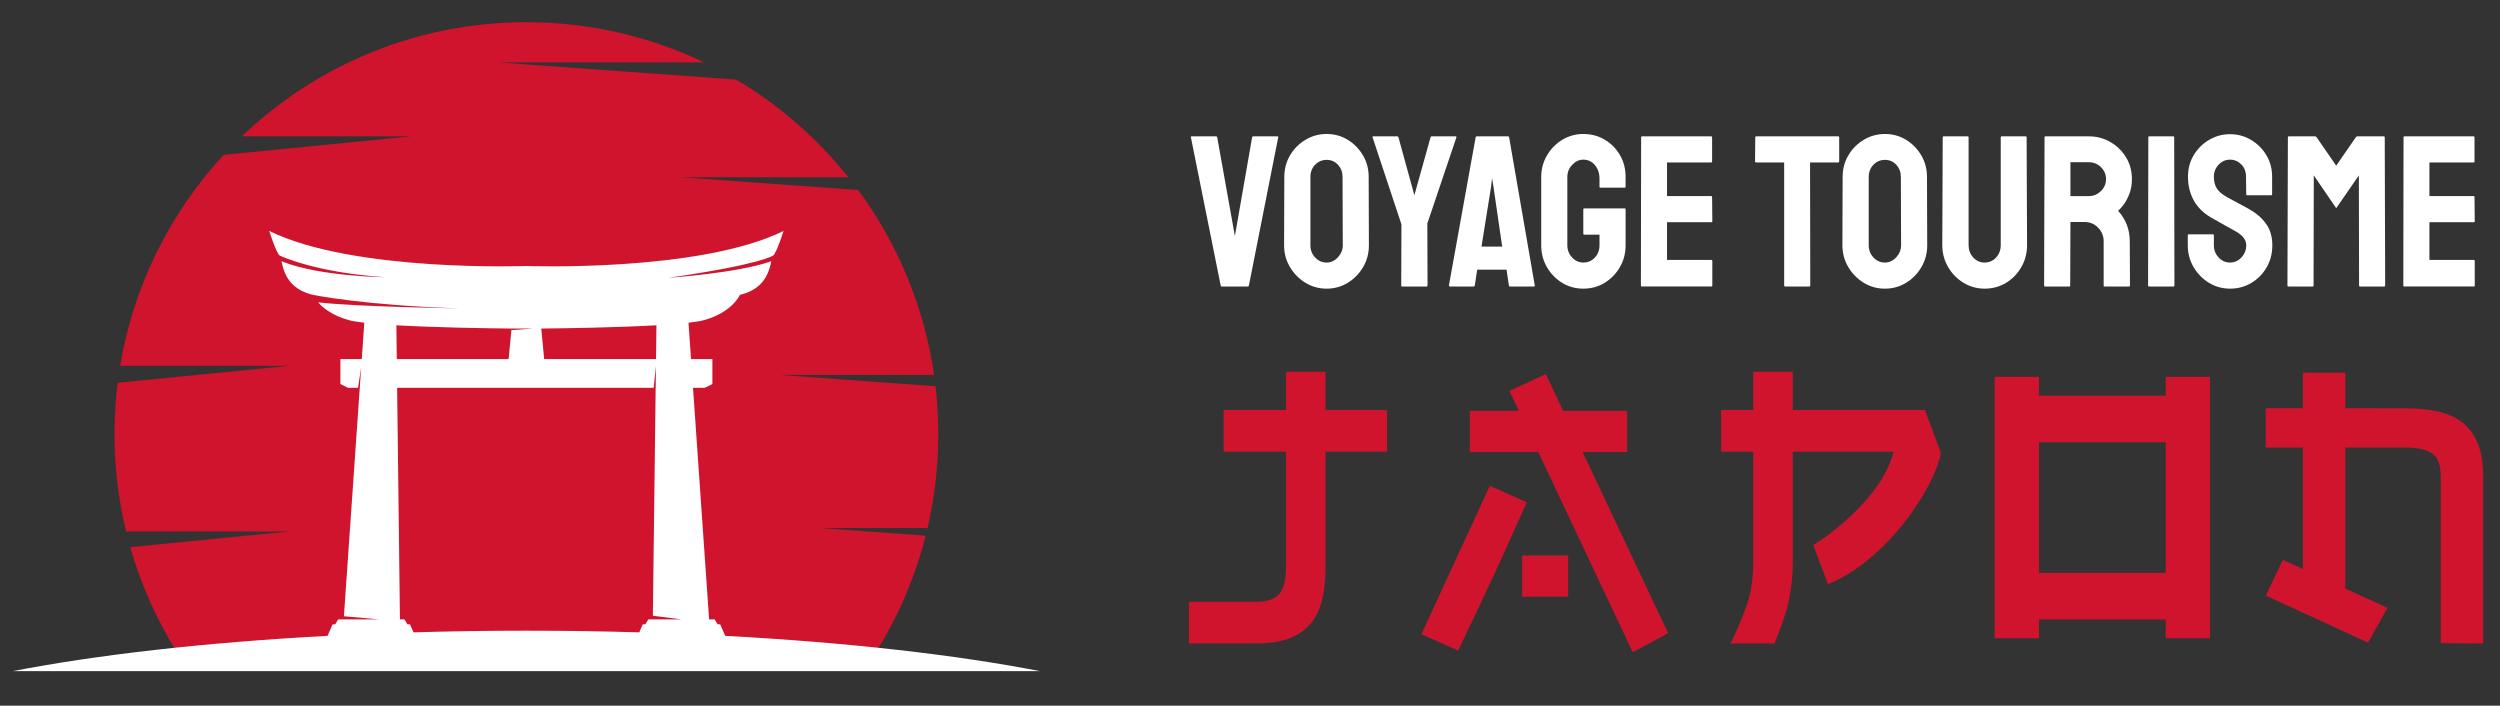 <?xml version="1.0" encoding="utf-8"?>
<!-- Generator: Adobe Illustrator 16.0.0, SVG Export Plug-In . SVG Version: 6.00 Build 0)  -->
<!DOCTYPE svg PUBLIC "-//W3C//DTD SVG 1.1//EN" "http://www.w3.org/Graphics/SVG/1.1/DTD/svg11.dtd">
<svg version="1.1" id="Calque_1" xmlns="http://www.w3.org/2000/svg" xmlns:xlink="http://www.w3.org/1999/xlink" x="0px" y="0px"
	 width="206.667px" height="58.333px" viewBox="0 0 206.667 58.333" enable-background="new 0 0 206.667 58.333"
	 xml:space="preserve">
<rect x="0" y="0" width="206.667" height="58.333" fill="#333333" stroke="none"/>
<path fill="#00B8FF" d="M38.042-209.416c16.408-3.463,30.697-4.168,35.523-2.038c-5.067-3.274-19.534-3.41-35.942,0.053
	c-16.407,3.463-29.585,9.432-32.898,14.476C8.279-200.823,21.634-205.953,38.042-209.416z"/>
<path fill="#00B8FF" d="M38.042-205.338c16.408-3.463,30.697-4.167,35.523-2.038c-5.067-3.274-19.534-3.41-35.942,0.053
	c-16.407,3.464-29.585,9.434-32.898,14.478C8.279-196.745,21.634-201.875,38.042-205.338z"/>
<path fill="#00B8FF" d="M38.042-201.259c16.408-3.462,30.697-4.167,35.523-2.038c-5.067-3.274-19.534-3.41-35.942,0.054
	c-16.407,3.463-29.585,9.432-32.898,14.476C8.279-192.666,21.634-197.795,38.042-201.259z"/>
<path fill="#FFFFFF" d="M49.958-215.464c-3.173-0.519-6.299-0.232-9.114,0.407c2.11,1.013,3.949,2.751,6.746,3.413
	c-6.267,0.039-9.935-3.858-15.018-4.088l0,0c-1.12-0.001-2.257,0.082-3.401,0.269c-8.406,1.376-6.725,16.201-4.738,23.231
	c1.987,7.031,4.157,22.385,7.337,19.613c0.914-0.795,3.362-5.135,6.124-10.629c0.715-2.26-0.215-5.469-2.227-6.959
	c1.436,0.467,3.175,2.215,3.896,3.576v-0.002c3.401,7.021,6.7,13.061,7.795,14.014c3.18,2.771,5.35-12.582,7.336-19.613
	C56.683-199.263,58.365-214.088,49.958-215.464z"/>
<path fill="#00B8FF" d="M32.551-215.732c0.007,0,0.014,0,0.021,0l0,0c5.057,0.228,8.714,4.089,14.925,4.089c0.029,0,0.061,0,0.092,0
	c-2.797-0.661-4.636-2.399-6.746-3.413c1.808-0.41,3.743-0.676,5.736-0.676c1.112,0,2.242,0.082,3.377,0.269
	c8.406,1.376,6.725,16.201,4.738,23.231c-1.826,6.461-3.806,19.943-6.581,19.943c-0.246,0-0.498-0.105-0.756-0.33
	c-1.095-0.953-4.394-6.993-7.795-14.014v0.002c-0.722-1.361-2.461-3.109-3.896-3.576c2.011,1.49,2.941,4.699,2.227,6.959
	c-2.762,5.494-5.21,9.834-6.124,10.629c-0.259,0.225-0.51,0.33-0.755,0.33c-2.777,0-4.757-13.484-6.582-19.943
	c-1.987-7.03-3.667-21.855,4.738-23.231C30.308-215.65,31.439-215.732,32.551-215.732 M32.551-219.698
	c-1.368,0-2.721,0.108-4.02,0.319c-2.989,0.49-5.449,2.132-7.115,4.75c-5.003,7.865-1.244,21.903-0.8,23.477
	c0.464,1.643,0.956,3.844,1.475,6.172c0.743,3.322,1.51,6.758,2.396,9.521c0.543,1.688,1.089,2.988,1.671,3.972
	c1.549,2.616,3.496,3.166,4.857,3.166c0.848,0,2.121-0.228,3.36-1.308c0.512-0.445,1.618-1.41,5.19-8.191
	c0.452,0.854,0.884,1.654,1.29,2.391c2.372,4.285,3.255,5.242,3.898,5.801c1.238,1.08,2.512,1.31,3.361,1.31
	c1.359,0,3.307-0.55,4.855-3.166c0.583-0.981,1.129-2.28,1.671-3.974c0.888-2.762,1.653-6.197,2.396-9.52
	c0.52-2.33,1.011-4.529,1.476-6.173c0.444-1.573,4.203-15.612-0.799-23.477c-1.666-2.618-4.125-4.26-7.115-4.75
	c-1.3-0.211-2.651-0.319-4.018-0.319c-2.128,0-4.354,0.26-6.615,0.775c-0.5,0.113-0.962,0.319-1.368,0.599
	c-1.725-0.675-3.626-1.258-5.772-1.365c-0.084-0.006-0.168-0.008-0.254-0.008h-0.02V-219.698z"/>
<path fill="#BCDEEE" d="M50.763-192.796c-1.442,6.424-1.689,11.615-4.834,10.463c-1.418-0.52-1.191,0.133-5.884-6.348
	c-4.694-6.479-5.355-2.115-5.024-0.927c0.33,1.188-0.397,8.134-2.778,11.476c-2.379,3.344-5.553-8.234-8.352-16.266
	c0.173,0.777,0.356,1.508,0.542,2.164c1.987,7.031,4.157,22.387,7.337,19.613c0.914-0.797,3.362-5.137,6.124-10.631
	c0.715-2.26-0.215-5.469-2.227-6.959c1.436,0.469,3.175,2.217,3.896,3.576v-0.002c3.401,7.021,6.7,13.063,7.795,14.016
	c3.18,2.771,5.35-12.582,7.336-19.613c1.603-5.669,3.005-16.405-0.92-21.072C53.713-211.245,52.778-201.775,50.763-192.796z"/>
<path fill="#00B8FF" d="M41.058-195.127c-19.217,4.056-35.528,4.329-37.133,0.695c0.008,0.145,0.024,0.287,0.054,0.428
	c1.15,5.446,18.075,6.482,37.805,2.319c19.729-4.166,34.792-11.954,33.643-17.398c-0.03-0.142-0.073-0.279-0.124-0.416
	C75.304-205.525,60.275-199.183,41.058-195.127z"/>
<path fill="#00B8FF" d="M41.058-191.048c-19.217,4.057-35.527,4.33-37.132,0.695c0.008,0.145,0.024,0.285,0.054,0.428
	c1.15,5.443,18.075,6.48,37.805,2.316c19.729-4.164,34.792-11.953,33.643-17.397c-0.03-0.142-0.073-0.278-0.124-0.415
	C75.304-201.447,60.275-195.104,41.058-191.048z"/>
<path fill="#00B8FF" d="M41.058-186.968c-19.217,4.056-35.528,4.328-37.133,0.692c0.008,0.146,0.024,0.289,0.054,0.431
	c1.15,5.442,18.075,6.481,37.805,2.316c19.729-4.163,34.792-11.953,33.643-17.397c-0.03-0.142-0.073-0.278-0.124-0.415
	C75.304-197.367,60.275-191.026,41.058-186.968z"/>
<g>
	<g>
		<path fill="#FFFFFF" d="M95.708-200.976h-6.642l-1.333,4.164c-0.164,0.072-0.336,0.127-0.517,0.164
			c-0.182,0.035-0.399,0.055-0.653,0.055c-0.454,0-0.826-0.101-1.116-0.3c-0.291-0.2-0.436-0.499-0.436-0.898
			c0-0.199,0.027-0.395,0.082-0.585c0.054-0.19,0.127-0.403,0.218-0.64c0.235-0.762,0.567-1.746,0.993-2.953
			c0.426-1.206,0.88-2.48,1.361-3.824c0.48-1.343,0.966-2.662,1.456-3.96c0.49-1.297,0.916-2.408,1.279-3.334
			c0.181-0.109,0.462-0.213,0.844-0.313c0.381-0.099,0.771-0.149,1.17-0.149c0.526,0,0.998,0.073,1.416,0.218
			c0.417,0.146,0.698,0.399,0.844,0.762c0.398,1.035,0.834,2.21,1.307,3.525c0.471,1.315,0.943,2.672,1.416,4.068
			c0.471,1.397,0.924,2.768,1.359,4.11c0.435,1.342,0.826,2.559,1.172,3.646c-0.164,0.182-0.377,0.332-0.641,0.449
			c-0.264,0.118-0.576,0.178-0.939,0.178c-0.49,0-0.844-0.096-1.061-0.287c-0.219-0.189-0.4-0.512-0.545-0.965L95.708-200.976z
			 M92.386-211.019c-0.182,0.49-0.381,1.044-0.599,1.66c-0.218,0.617-0.445,1.266-0.68,1.946c-0.236,0.681-0.472,1.37-0.708,2.068
			c-0.236,0.699-0.463,1.375-0.681,2.028h5.362c-0.236-0.726-0.477-1.457-0.721-2.191c-0.245-0.735-0.481-1.438-0.708-2.109
			s-0.44-1.302-0.64-1.892c-0.2-0.59-0.363-1.093-0.49-1.511L92.386-211.019L92.386-211.019z"/>
		<path fill="#FFFFFF" d="M105.803-202.527v5.634c-0.146,0.054-0.337,0.104-0.571,0.149c-0.236,0.045-0.499,0.068-0.789,0.068
			c-0.563,0-0.967-0.105-1.211-0.313c-0.245-0.208-0.368-0.558-0.368-1.048v-14.043c0-0.309,0.086-0.549,0.259-0.721
			c0.173-0.173,0.413-0.304,0.722-0.396c0.563-0.199,1.232-0.335,2.014-0.408c0.78-0.072,1.516-0.108,2.205-0.108
			c2.357,0,4.104,0.499,5.24,1.497c1.133,0.998,1.701,2.35,1.701,4.056c0,1.705-0.568,3.071-1.701,4.096
			c-1.135,1.025-2.827,1.538-5.077,1.538L105.803-202.527L105.803-202.527z M108.037-204.895c1.252,0,2.235-0.272,2.952-0.816
			c0.718-0.545,1.075-1.361,1.075-2.449c0-1.089-0.341-1.888-1.021-2.396c-0.681-0.508-1.654-0.762-2.926-0.762
			c-0.418,0-0.83,0.018-1.238,0.054c-0.407,0.037-0.774,0.082-1.103,0.137v6.232H108.037z"/>
		<path fill="#FFFFFF" d="M121.344-202.527v5.634c-0.146,0.054-0.337,0.104-0.57,0.149c-0.235,0.045-0.5,0.068-0.789,0.068
			c-0.563,0-0.967-0.105-1.211-0.313c-0.246-0.208-0.369-0.558-0.369-1.048v-14.043c0-0.309,0.087-0.549,0.261-0.721
			c0.172-0.173,0.412-0.304,0.722-0.396c0.563-0.199,1.233-0.335,2.014-0.408c0.781-0.072,1.517-0.108,2.205-0.108
			c2.358,0,4.104,0.499,5.24,1.497c1.133,0.998,1.7,2.35,1.7,4.056c0,1.705-0.567,3.071-1.7,4.096
			c-1.136,1.025-2.826,1.538-5.076,1.538L121.344-202.527L121.344-202.527z M123.576-204.895c1.252,0,2.236-0.272,2.953-0.816
			c0.717-0.545,1.076-1.361,1.076-2.449c0-1.089-0.342-1.888-1.021-2.396c-0.679-0.508-1.654-0.762-2.926-0.762
			c-0.418,0-0.83,0.018-1.238,0.054c-0.406,0.037-0.773,0.082-1.102,0.137v6.232H123.576z"/>
		<path fill="#FFFFFF" d="M142.33-200.976h-6.641l-1.334,4.164c-0.164,0.072-0.336,0.127-0.518,0.164
			c-0.184,0.035-0.398,0.055-0.652,0.055c-0.455,0-0.826-0.101-1.117-0.3c-0.289-0.2-0.436-0.499-0.436-0.898
			c0-0.199,0.027-0.395,0.082-0.585c0.055-0.19,0.127-0.403,0.219-0.64c0.234-0.762,0.566-1.746,0.992-2.953
			c0.428-1.206,0.881-2.48,1.361-3.824c0.479-1.343,0.967-2.662,1.457-3.96c0.488-1.297,0.916-2.408,1.277-3.334
			c0.182-0.109,0.463-0.213,0.846-0.313c0.381-0.099,0.77-0.149,1.17-0.149c0.523,0,0.998,0.073,1.414,0.218
			c0.418,0.146,0.697,0.399,0.844,0.762c0.398,1.035,0.836,2.21,1.307,3.525c0.473,1.315,0.943,2.672,1.416,4.068
			c0.471,1.397,0.926,2.768,1.361,4.11c0.435,1.342,0.824,2.559,1.17,3.646c-0.164,0.182-0.377,0.332-0.639,0.449
			c-0.266,0.118-0.578,0.178-0.939,0.178c-0.49,0-0.844-0.096-1.063-0.287c-0.217-0.189-0.397-0.512-0.543-0.965L142.33-200.976z
			 M139.009-211.019c-0.182,0.49-0.381,1.044-0.6,1.66c-0.218,0.617-0.443,1.266-0.681,1.946c-0.235,0.68-0.474,1.37-0.707,2.068
			c-0.235,0.699-0.463,1.375-0.683,2.028h5.363c-0.236-0.726-0.478-1.457-0.724-2.191c-0.244-0.735-0.479-1.438-0.707-2.109
			s-0.438-1.302-0.642-1.892c-0.198-0.59-0.362-1.093-0.487-1.511L139.009-211.019L139.009-211.019z"/>
		<path fill="#FFFFFF" d="M152.428-196.893c-0.146,0.054-0.337,0.104-0.572,0.149s-0.498,0.068-0.789,0.068
			c-0.563,0-0.967-0.105-1.211-0.313s-0.367-0.558-0.367-1.048v-14.043c0-0.309,0.087-0.549,0.259-0.721
			c0.174-0.173,0.414-0.304,0.724-0.396c0.562-0.199,1.231-0.335,2.014-0.408c0.779-0.072,1.562-0.108,2.341-0.108
			c2.358,0,4.114,0.477,5.268,1.429c1.152,0.953,1.729,2.291,1.729,4.015c0,1.197-0.313,2.219-0.938,3.063
			c-0.627,0.844-1.521,1.474-2.682,1.892c0.436,0.544,0.859,1.084,1.277,1.619s0.813,1.043,1.186,1.524
			c0.373,0.48,0.709,0.916,1.008,1.306c0.299,0.391,0.539,0.713,0.721,0.967c-0.09,0.417-0.289,0.734-0.598,0.952
			c-0.311,0.218-0.646,0.327-1.008,0.327c-0.438,0-0.779-0.105-1.033-0.313c-0.256-0.208-0.51-0.494-0.766-0.857l-3.51-5.063h-3.049
			v5.959H152.428z M155.041-205.195c1.182,0,2.113-0.254,2.805-0.762c0.689-0.508,1.033-1.279,1.033-2.313
			c0-1.016-0.35-1.778-1.049-2.286c-0.699-0.508-1.729-0.762-3.09-0.762c-0.416,0-0.83,0.018-1.238,0.054
			c-0.406,0.037-0.773,0.082-1.102,0.137v5.933L155.041-205.195L155.041-205.195z"/>
		<path fill="#FFFFFF" d="M166.089-197.247c-0.289-0.289-0.437-0.67-0.437-1.143v-13.418c0-0.472,0.146-0.848,0.437-1.13
			c0.291-0.281,0.673-0.422,1.146-0.422h9.009c0.092,0.109,0.168,0.264,0.231,0.463c0.063,0.2,0.096,0.418,0.096,0.653
			c0,0.399-0.096,0.708-0.286,0.926c-0.188,0.218-0.449,0.326-0.774,0.326h-6.968v4.519h6.886c0.092,0.108,0.168,0.263,0.231,0.462
			c0.063,0.2,0.094,0.418,0.094,0.653c0,0.418-0.094,0.727-0.284,0.926c-0.189,0.2-0.449,0.299-0.775,0.299h-6.149v4.954h7.838
			c0.072,0.108,0.146,0.263,0.218,0.463c0.071,0.199,0.108,0.417,0.108,0.653c0,0.417-0.097,0.729-0.285,0.938
			c-0.19,0.209-0.448,0.313-0.774,0.313h-8.41C166.762-196.812,166.38-196.956,166.089-197.247z"/>
		<path fill="#FFFFFF" d="M182.625-196.743c-0.246,0.045-0.504,0.068-0.773,0.068c-0.563,0-0.969-0.105-1.211-0.313
			c-0.246-0.208-0.369-0.558-0.369-1.048v-15.324c0.146-0.036,0.342-0.077,0.586-0.122c0.244-0.045,0.504-0.068,0.773-0.068
			c0.525,0,0.916,0.1,1.17,0.3c0.256,0.199,0.383,0.554,0.383,1.062v15.296C183.055-196.839,182.869-196.788,182.625-196.743z"/>
		<path fill="#FFFFFF" d="M188.137-197.247c-0.291-0.289-0.437-0.67-0.437-1.143v-14.97c0.146-0.036,0.34-0.077,0.586-0.122
			c0.243-0.045,0.502-0.068,0.774-0.068c0.524,0,0.92,0.1,1.185,0.3c0.262,0.199,0.396,0.554,0.396,1.062v12.928h7.375
			c0.092,0.127,0.174,0.291,0.246,0.49c0.071,0.2,0.108,0.427,0.108,0.681c0,0.417-0.103,0.734-0.302,0.952
			c-0.198,0.218-0.463,0.326-0.789,0.326h-8.002C188.809-196.812,188.425-196.956,188.137-197.247z"/>
	</g>
	<g>
		<path fill="#FFFFFF" d="M98.702-183.042c0,1.471-0.209,2.755-0.627,3.853c-0.417,1.099-1.012,2.011-1.782,2.733
			c-0.771,0.729-1.701,1.267-2.79,1.621c-1.088,0.354-2.295,0.529-3.62,0.529c-0.581,0-1.261-0.027-2.042-0.08
			c-0.78-0.057-1.506-0.19-2.177-0.408c-0.835-0.272-1.252-0.764-1.252-1.471v-13.637c0-0.309,0.086-0.548,0.258-0.721
			c0.172-0.172,0.413-0.305,0.721-0.395c0.635-0.199,1.325-0.332,2.069-0.396s1.47-0.098,2.177-0.098
			c1.343,0,2.572,0.174,3.688,0.52c1.116,0.345,2.073,0.871,2.871,1.578c0.799,0.707,1.416,1.592,1.852,2.652
			C98.484-185.697,98.702-184.458,98.702-183.042z M95.708-183.015c0-1.07-0.154-1.99-0.463-2.763
			c-0.309-0.771-0.735-1.401-1.279-1.892c-0.544-0.491-1.18-0.854-1.905-1.09c-0.726-0.234-1.506-0.354-2.341-0.354
			c-0.962,0-1.76,0.063-2.395,0.188v12.004c0.363,0.092,0.767,0.148,1.211,0.178c0.444,0.025,0.893,0.041,1.347,0.041
			c1.887,0,3.33-0.531,4.328-1.594C95.208-179.355,95.708-180.929,95.708-183.015z"/>
		<path fill="#FFFFFF" d="M102.702-175.041c-0.29-0.289-0.436-0.67-0.436-1.143v-13.418c0-0.473,0.146-0.849,0.436-1.131
			c0.29-0.281,0.672-0.422,1.144-0.422h9.009c0.091,0.109,0.167,0.264,0.232,0.463c0.063,0.2,0.096,0.418,0.096,0.653
			c0,0.399-0.096,0.708-0.287,0.926c-0.189,0.218-0.449,0.326-0.775,0.326h-6.968v4.519h6.886c0.092,0.109,0.168,0.264,0.231,0.463
			s0.095,0.418,0.095,0.652c0,0.418-0.095,0.727-0.285,0.926c-0.188,0.2-0.449,0.299-0.774,0.299h-6.15v4.955h7.839
			c0.072,0.107,0.146,0.262,0.217,0.463c0.072,0.199,0.108,0.416,0.108,0.652c0,0.418-0.096,0.73-0.284,0.939
			c-0.191,0.207-0.449,0.313-0.775,0.313h-8.41C103.374-174.605,102.992-174.75,102.702-175.041z"/>
		<path fill="#FFFFFF" d="M129.729-174.605c-0.31,0.109-0.672,0.163-1.09,0.163c-0.509,0-0.947-0.095-1.318-0.286
			c-0.372-0.189-0.713-0.549-1.021-1.074l-4.49-7.813c-0.201-0.344-0.404-0.707-0.613-1.088s-0.408-0.762-0.598-1.143
			c-0.191-0.383-0.373-0.75-0.545-1.104c-0.174-0.354-0.322-0.666-0.449-0.938l-0.137,0.027c0.092,0.943,0.154,1.955,0.191,3.034
			c0.033,1.08,0.055,2.103,0.055,3.063v7.104c-0.127,0.035-0.314,0.076-0.561,0.123c-0.242,0.045-0.492,0.066-0.746,0.066
			c-0.547,0-0.939-0.101-1.186-0.299c-0.246-0.199-0.369-0.535-0.369-1.008v-14.914c0.184-0.199,0.439-0.357,0.775-0.477
			c0.334-0.117,0.693-0.176,1.074-0.176c0.508,0,0.953,0.09,1.334,0.271s0.727,0.535,1.033,1.062l4.52,7.84
			c0.199,0.346,0.398,0.707,0.6,1.088c0.199,0.383,0.396,0.764,0.586,1.145c0.188,0.383,0.371,0.749,0.545,1.104
			c0.174,0.354,0.32,0.668,0.449,0.938l0.105-0.026c-0.145-1.379-0.227-2.744-0.244-4.098c-0.02-1.354-0.025-2.671-0.025-3.96
			v-5.172c0.146-0.035,0.336-0.075,0.572-0.122c0.232-0.045,0.486-0.066,0.762-0.066c0.543,0,0.938,0.101,1.186,0.299
			c0.244,0.199,0.367,0.535,0.367,1.008v15.023C130.291-174.849,130.037-174.714,129.729-174.605z"/>
		<path fill="#FFFFFF" d="M141.376-188.757v14.069c-0.127,0.056-0.313,0.104-0.558,0.15c-0.246,0.045-0.504,0.065-0.776,0.065
			c-0.563,0-0.961-0.104-1.196-0.313c-0.236-0.207-0.354-0.557-0.354-1.047v-12.926h-4.818c-0.09-0.127-0.168-0.291-0.229-0.489
			c-0.063-0.2-0.096-0.427-0.096-0.683c0-0.397,0.096-0.701,0.287-0.91c0.188-0.209,0.447-0.313,0.773-0.313h11.84
			c0.072,0.108,0.141,0.265,0.203,0.463c0.064,0.2,0.096,0.418,0.096,0.653c0,0.854-0.354,1.279-1.063,1.279H141.376
			L141.376-188.757z"/>
		<path fill="#FFFFFF" d="M157.572-178.769h-6.641l-1.334,4.164c-0.164,0.072-0.336,0.127-0.518,0.163
			c-0.184,0.036-0.398,0.056-0.652,0.056c-0.455,0-0.826-0.102-1.117-0.301c-0.289-0.199-0.436-0.498-0.436-0.898
			c0-0.197,0.025-0.395,0.082-0.584c0.055-0.189,0.127-0.402,0.219-0.641c0.234-0.762,0.566-1.746,0.992-2.953
			c0.428-1.205,0.881-2.479,1.359-3.824c0.479-1.342,0.969-2.662,1.457-3.959c0.49-1.297,0.916-2.407,1.279-3.334
			c0.18-0.107,0.463-0.213,0.844-0.313s0.771-0.146,1.17-0.146c0.525,0,0.998,0.072,1.414,0.217c0.418,0.146,0.699,0.4,0.846,0.762
			c0.398,1.035,0.836,2.21,1.307,3.525c0.473,1.314,0.943,2.672,1.416,4.068c0.471,1.396,0.926,2.768,1.361,4.108
			c0.435,1.342,0.822,2.56,1.17,3.646c-0.164,0.184-0.377,0.332-0.641,0.449s-0.578,0.178-0.938,0.178
			c-0.49,0-0.844-0.096-1.063-0.287c-0.217-0.188-0.397-0.512-0.543-0.965L157.572-178.769z M154.251-188.812
			c-0.183,0.489-0.381,1.043-0.601,1.66c-0.217,0.617-0.442,1.266-0.68,1.945c-0.236,0.681-0.474,1.371-0.707,2.068
			c-0.236,0.697-0.464,1.375-0.683,2.026h5.362c-0.235-0.728-0.478-1.456-0.723-2.19c-0.244-0.734-0.479-1.438-0.707-2.108
			c-0.228-0.671-0.438-1.302-0.642-1.892c-0.199-0.59-0.363-1.095-0.488-1.512L154.251-188.812L154.251-188.812z"/>
		<path fill="#FFFFFF" d="M167.111-174.536c-0.244,0.045-0.504,0.067-0.775,0.067c-0.563,0-0.967-0.104-1.211-0.313
			c-0.244-0.207-0.367-0.558-0.367-1.047v-15.325c0.146-0.035,0.342-0.076,0.584-0.122c0.246-0.045,0.506-0.067,0.777-0.067
			c0.525,0,0.916,0.102,1.17,0.299c0.254,0.199,0.381,0.556,0.381,1.063v15.298C167.542-174.632,167.357-174.582,167.111-174.536z"
			/>
		<path fill="#FFFFFF" d="M175.126-174.687c-0.146,0.055-0.336,0.104-0.571,0.15c-0.236,0.045-0.498,0.066-0.789,0.066
			c-0.563,0-0.968-0.104-1.211-0.313c-0.244-0.207-0.367-0.558-0.367-1.048v-14.043c0-0.309,0.086-0.549,0.258-0.721
			c0.175-0.172,0.414-0.305,0.724-0.396c0.562-0.199,1.231-0.336,2.015-0.408c0.778-0.071,1.562-0.108,2.34-0.108
			c2.358,0,4.115,0.478,5.269,1.431c1.151,0.952,1.729,2.291,1.729,4.014c0,1.197-0.313,2.22-0.938,3.063
			c-0.627,0.844-1.521,1.475-2.684,1.892c0.438,0.544,0.859,1.084,1.279,1.619c0.418,0.536,0.813,1.044,1.184,1.524
			c0.373,0.479,0.709,0.916,1.01,1.307c0.299,0.391,0.539,0.712,0.721,0.966c-0.09,0.417-0.289,0.735-0.598,0.952
			c-0.311,0.219-0.646,0.327-1.01,0.327c-0.438,0-0.777-0.104-1.031-0.313c-0.258-0.207-0.512-0.494-0.766-0.857l-3.51-5.063h-3.051
			v5.959H175.126z M177.74-182.988c1.18,0,2.113-0.254,2.803-0.762c0.69-0.508,1.035-1.279,1.035-2.314
			c0-1.016-0.35-1.777-1.049-2.285c-0.699-0.509-1.729-0.763-3.09-0.763c-0.416,0-0.83,0.019-1.238,0.054
			c-0.408,0.037-0.775,0.082-1.102,0.137v5.936L177.74-182.988L177.74-182.988z"/>
		<path fill="#FFFFFF" d="M188.789-175.041c-0.289-0.289-0.436-0.67-0.436-1.143v-13.418c0-0.473,0.146-0.849,0.436-1.131
			c0.291-0.281,0.672-0.422,1.146-0.422h9.008c0.094,0.109,0.168,0.264,0.23,0.463c0.063,0.2,0.098,0.418,0.098,0.653
			c0,0.399-0.098,0.708-0.287,0.926c-0.188,0.218-0.447,0.326-0.773,0.326h-6.967v4.519h6.885c0.092,0.109,0.168,0.264,0.23,0.463
			s0.096,0.418,0.096,0.652c0,0.418-0.096,0.727-0.285,0.926c-0.189,0.2-0.449,0.299-0.775,0.299h-6.15v4.955h7.838
			c0.072,0.107,0.146,0.262,0.217,0.463c0.072,0.199,0.109,0.416,0.109,0.652c0,0.418-0.096,0.73-0.285,0.939
			c-0.189,0.207-0.449,0.313-0.773,0.313h-8.41C189.46-174.605,189.08-174.75,188.789-175.041z"/>
	</g>
</g>
<g>
	<g>
		<g>
			<polygon fill="#D0142D" points="123.158,40.162 117.505,52.426 120.538,53.784 122.304,50.083 123.776,46.93 126.218,41.52 			
				"/>
			<polygon fill="#D0142D" points="130.83,37.37 134.51,37.37 134.51,33.964 129.221,33.964 127.786,30.922 124.783,32.312 
				125.562,33.964 121.507,33.964 121.507,37.37 127.167,37.37 134.974,53.919 137.9,52.341 			"/>
			<rect x="125.833" y="45.92" fill="#D0142D" width="3.803" height="3.405"/>
		</g>
		<path fill="#D0142D" d="M159.125,33.895h-10.921v-3.167h-3.268v3.167h-2.653v3.442h2.653v9.191c0,1.04-0.123,2.029-0.367,2.964
			c-0.191,0.724-0.919,2.511-1.505,3.704h3.621c0.46-1.124,0.896-2.319,1.063-2.995c0.305-1.234,0.456-2.469,0.456-3.703v-3.276
			v-5.789v-0.096h8.331c-1.033,4.215-6.488,7.677-6.641,7.722l1.222,3.229c4.694-1.882,8.71-7.708,9.334-10.835L159.125,33.895z"/>
		<path fill="#D0142D" d="M109.573,37.433v-0.096h5.09v-3.443h-5.09v-3.166h-3.268v3.166h-5.154v3.443h5.154v6.5h0.001v3.075
			c0,0.964-0.171,1.678-0.515,2.141c-0.344,0.462-0.997,0.693-1.958,0.693h-5.548v3.443h5.607c1.041,0,1.923-0.135,2.651-0.405
			c0.724-0.271,1.313-0.665,1.766-1.187c0.451-0.521,0.775-1.171,0.971-1.952c0.196-0.781,0.294-1.692,0.294-2.733V40.88h-0.001
			v-0.005V37.433z"/>
		<path fill="#D0142D" d="M204.861,36.735c-0.276-0.714-0.679-1.291-1.209-1.734c-0.529-0.445-1.19-0.761-1.987-0.955
			c-0.794-0.193-1.722-0.29-2.78-0.29h-2.192v-0.004h-2.813v-2.931l-3.502-0.013v2.943h-3.075v3.247h3.075v10.049l-1.663-0.762
			l-1.412,2.951l3.075,1.412v0.04l0.054-0.015l5.326,2.449l1.607-2.871l-3.485-1.601V36.999h2.813v-0.002h2.192
			c0.982,0,1.705,0.162,2.179,0.491c0.469,0.327,0.705,0.963,0.705,1.909v13.768l3.503,0.035V39.338
			C205.271,38.316,205.134,37.448,204.861,36.735z"/>
		<path fill="#D0142D" d="M179.032,31.154v1.554h-10.479v-1.554h-3.656v9.33v2.949v9.331h3.656v-1.555h10.479v1.555h3.66v-9.331
			v-2.949v-9.33H179.032z M179.032,43.433v3.924h-10.479v-3.924v-2.949V36.56h10.479v3.924V43.433z"/>
	</g>
</g>
<path id="XMLID_37_" fill="#D0142D" d="M67.774,43.65h8.9c0.582-2.494,0.891-5.092,0.891-7.764c0-1.339-0.078-2.659-0.228-3.958
	l-12.916-0.934h12.794c-0.815-5.665-3.024-10.879-6.269-15.283l-14.61-1.056h13.8c-2.57-3.218-5.712-5.96-9.272-8.072L41.146,5.156
	h17.051c-4.445-2.127-9.424-3.319-14.681-3.319c-9.124,0-17.41,3.589-23.523,9.432h14.026l-15.531,1.532
	c-4.39,4.759-7.442,10.771-8.555,17.44h13.992L9.729,31.643c-0.173,1.39-0.262,2.805-0.262,4.243c0,2.771,0.333,5.465,0.957,8.046
	h13.5l-13.157,1.299c0.905,3.18,2.261,6.173,3.996,8.899h57.506c1.906-2.997,3.355-6.312,4.251-9.847L67.774,43.65z"/>
<path id="XMLID_32_" fill="#FFFFFF" d="M27.955,51.203l-0.249,0.407h-0.209l-0.419,0.955c-10.086,0.539-19.035,1.561-26.029,2.917
	h84.933c-6.995-1.356-15.942-2.378-26.028-2.917l-0.42-0.955h-0.209l-0.248-0.407h-0.457l-1.33-19.145h0.973l0.628-0.31v-2.067
	h-1.766l-0.209-3.003c0.559-0.064,1.008-0.137,1.3-0.219c2.354-0.66,2.946-2.083,2.946-2.083c2.092-0.489,2.434-1.994,2.6-2.779
	c-2.818,0.992-8.491,1.366-8.491,1.366c7.648-1.098,8.646-1.841,8.646-1.841c0.279-0.204,0.857-2.03,0.857-2.03
	c-6.981,3.431-21.258,2.897-21.258,2.897s-14.277,0.534-21.258-2.897c0,0,0.578,1.826,0.856,2.03c0,0,2.863,1.402,8.708,1.793
	c0,0-5.385-0.042-8.553-1.319c0.165,0.784,0.506,2.291,2.6,2.78c0,0,4.316,0.882,12.121,1.118c0,0-8.429-0.125-11.695-0.498
	c0.413,0.466,1.183,1.088,2.52,1.463c0.293,0.082,0.742,0.155,1.3,0.219l-0.208,3.003H28.14v2.067l0.628,0.31h0.828l0.263-1.699
	l-0.184,2.656L28.43,50.944l2.884,0.259h-2.903H27.955z M56.336,51.203h-2.37h-0.372l-0.248,0.407h-0.21l-0.291,0.664
	c-3.038-0.09-6.154-0.137-9.331-0.137c-3.176,0-6.293,0.047-9.331,0.137l-0.292-0.664h-0.208l-0.249-0.407h-0.372L32.83,32.058
	h10.686h10.52l0.189-1.816l-0.023,1.816L53.97,50.901L56.336,51.203z M54.266,26.89l-0.034,2.791h-9.248l-0.239-2.521
	C46.796,27.14,51.017,27.076,54.266,26.89z M42.288,27.161L42.288,27.161h1.769c0,0-1.054,0.083-1.782,0.127l-0.227,2.394h-9.247
	l-0.034-2.791C36.014,27.076,40.236,27.14,42.288,27.161z"/>
<g id="XMLID_2_">
	<g id="XMLID_1_">
		<path id="XMLID_53_" fill="#161616" d="M-571.449-178.877v-3.532c0.376,0.095,0.8,0.142,1.271,0.142
			c0.777,0,1.354-0.194,1.73-0.583c0.376-0.389,0.565-0.983,0.565-1.784v-18.966h3.885v18.86c0,2.025-0.465,3.532-1.395,4.521
			c-0.93,0.989-2.349,1.483-4.256,1.483C-570.354-178.736-570.955-178.784-571.449-178.877z"/>
		<path id="XMLID_55_" fill="#161616" d="M-546.904-203.601h5.263l4.026,24.723h-3.885l-0.706-4.909v0.07h-4.415l-0.706,4.839
			h-3.603L-546.904-203.601z M-542.666-187.071l-1.73-12.22h-0.071l-1.695,12.22H-542.666z"/>
		<path id="XMLID_58_" fill="#161616" d="M-524.442-203.601h5.722c1.931,0,3.378,0.518,4.344,1.554
			c0.965,1.036,1.448,2.555,1.448,4.556v2.437c0,2.001-0.483,3.52-1.448,4.556c-0.966,1.037-2.414,1.554-4.344,1.554h-1.836v10.066
			h-3.885V-203.601z M-518.721-192.475c0.636,0,1.113-0.177,1.431-0.53c0.318-0.354,0.477-0.954,0.477-1.801v-2.931
			c0-0.848-0.159-1.448-0.477-1.802c-0.318-0.353-0.795-0.53-1.431-0.53h-1.836v7.594H-518.721z"/>
		<path id="XMLID_61_" fill="#161616" d="M-496.506-203.601h5.262l4.026,24.723h-3.885l-0.707-4.909v0.07h-4.415l-0.706,4.839
			h-3.603L-496.506-203.601z M-492.268-187.071l-1.73-12.22h-0.071l-1.695,12.22H-492.268z"/>
		<path id="XMLID_64_" fill="#161616" d="M-474.045-203.601h4.874l3.779,14.799h0.071v-14.799h3.461v24.723h-3.991l-4.662-18.048
			h-0.071v18.048h-3.461V-203.601z"/>
		<path id="XMLID_66_" fill="#161616" d="M-447.663-203.601h10.595v3.532h-6.71v6.534h5.333v3.532h-5.333v7.593h6.71v3.532h-10.595
			V-203.601z"/>
		<path id="XMLID_68_" fill="#161616" d="M-422.765-180.131c-0.965-1.071-1.448-2.608-1.448-4.609v-1.413h3.673v1.695
			c0,1.602,0.671,2.402,2.013,2.402c0.659,0,1.159-0.194,1.5-0.583s0.512-1.019,0.512-1.89c0-1.036-0.235-1.948-0.706-2.737
			c-0.471-0.789-1.342-1.736-2.613-2.843c-1.602-1.413-2.72-2.69-3.355-3.833c-0.636-1.142-0.954-2.431-0.954-3.867
			c0-1.954,0.495-3.467,1.483-4.539c0.989-1.071,2.425-1.607,4.309-1.607c1.86,0,3.267,0.536,4.221,1.607
			c0.954,1.072,1.43,2.608,1.43,4.609v1.024h-3.673v-1.271c0-0.848-0.165-1.466-0.495-1.854c-0.33-0.389-0.813-0.583-1.448-0.583
			c-1.295,0-1.942,0.79-1.942,2.367c0,0.895,0.241,1.73,0.724,2.507c0.482,0.777,1.36,1.719,2.631,2.825
			c1.625,1.413,2.743,2.697,3.355,3.85c0.612,1.154,0.918,2.507,0.918,4.062c0,2.025-0.5,3.58-1.501,4.663
			c-1.001,1.083-2.455,1.625-4.362,1.625C-420.375-178.524-421.799-179.06-422.765-180.131z"/>
		<path id="XMLID_70_" fill="#161616" d="M-399.103-203.601h10.596v3.532h-6.71v6.534h5.333v3.532h-5.333v7.593h6.71v3.532h-10.596
			V-203.601z"/>
	</g>
	<g id="XMLID_3_">
		<path id="XMLID_4_" fill="#161616" d="M-541.364-169.877h-1.698v-0.805h4.346v0.805h-1.697v4.317h-0.951V-169.877z"/>
		<path id="XMLID_6_" fill="#161616" d="M-532.628-165.561l-1.046-1.5c-0.044,0.004-0.11,0.007-0.197,0.007h-1.156v1.492h-0.951
			v-5.122h2.107c0.444,0,0.83,0.073,1.16,0.219c0.329,0.146,0.582,0.356,0.757,0.629c0.175,0.273,0.263,0.598,0.263,0.973
			c0,0.386-0.094,0.717-0.282,0.995c-0.188,0.278-0.457,0.485-0.809,0.622l1.178,1.683H-532.628z M-532.972-169.614
			c-0.215-0.175-0.529-0.263-0.944-0.263h-1.112v2.042h1.112c0.415,0,0.729-0.089,0.944-0.267c0.214-0.178,0.322-0.431,0.322-0.757
			S-532.758-169.438-532.972-169.614z"/>
		<path id="XMLID_9_" fill="#161616" d="M-525.29-166.746h-2.561l-0.505,1.185h-0.98l2.305-5.122h0.937l2.312,5.122h-0.995
			L-525.29-166.746z M-525.604-167.492l-0.966-2.239l-0.958,2.239H-525.604z"/>
		<path id="XMLID_13_" fill="#161616" d="M-521.112-170.682h2.239c0.546,0,1.032,0.106,1.456,0.318
			c0.424,0.213,0.753,0.513,0.988,0.9c0.234,0.388,0.351,0.835,0.351,1.343s-0.117,0.955-0.351,1.342
			c-0.234,0.388-0.563,0.688-0.988,0.9c-0.424,0.212-0.91,0.318-1.456,0.318h-2.239V-170.682z M-518.917-166.365
			c0.375,0,0.706-0.072,0.991-0.216c0.286-0.144,0.505-0.349,0.659-0.615c0.154-0.266,0.23-0.574,0.23-0.925
			c0-0.352-0.077-0.66-0.23-0.926c-0.154-0.266-0.373-0.471-0.659-0.615c-0.285-0.144-0.616-0.216-0.991-0.216h-1.244v3.512
			H-518.917z"/>
		<path id="XMLID_16_" fill="#161616" d="M-513.049-170.682h0.951v5.122h-0.951V-170.682z"/>
		<path id="XMLID_18_" fill="#161616" d="M-507.657-169.877h-1.698v-0.805h4.346v0.805h-1.697v4.317h-0.951V-169.877z"/>
		<path id="XMLID_20_" fill="#161616" d="M-502.272-170.682h0.951v5.122h-0.951V-170.682z"/>
		<path id="XMLID_22_" fill="#161616" d="M-496.938-165.828c-0.42-0.227-0.749-0.542-0.988-0.944
			c-0.239-0.402-0.359-0.853-0.359-1.35c0-0.498,0.12-0.948,0.359-1.35c0.239-0.402,0.568-0.717,0.988-0.944
			c0.419-0.227,0.89-0.34,1.412-0.34c0.521,0,0.992,0.113,1.412,0.34c0.419,0.227,0.749,0.541,0.988,0.94
			c0.239,0.4,0.358,0.852,0.358,1.354c0,0.502-0.12,0.954-0.358,1.354c-0.239,0.4-0.568,0.713-0.988,0.94
			c-0.42,0.227-0.891,0.34-1.412,0.34C-496.048-165.487-496.519-165.601-496.938-165.828z M-494.604-166.552
			c0.273-0.154,0.488-0.368,0.644-0.644c0.156-0.275,0.234-0.584,0.234-0.925c0-0.342-0.078-0.65-0.234-0.926
			c-0.156-0.275-0.371-0.49-0.644-0.644c-0.273-0.154-0.581-0.23-0.922-0.23c-0.342,0-0.649,0.076-0.922,0.23
			c-0.273,0.154-0.487,0.369-0.644,0.644c-0.156,0.276-0.234,0.584-0.234,0.926c0,0.341,0.078,0.65,0.234,0.925
			c0.156,0.276,0.371,0.49,0.644,0.644c0.273,0.153,0.581,0.23,0.922,0.23C-495.185-166.321-494.877-166.398-494.604-166.552z"/>
		<path id="XMLID_25_" fill="#161616" d="M-485.188-170.682v5.122h-0.783l-2.824-3.468v3.468h-0.944v-5.122h0.783l2.824,3.468
			v-3.468H-485.188z"/>
		<path id="XMLID_27_" fill="#161616" d="M-478.471-166.746h-2.561l-0.505,1.185h-0.98l2.305-5.122h0.937l2.312,5.122h-0.995
			L-478.471-166.746z M-478.786-167.492l-0.966-2.239l-0.958,2.239H-478.786z"/>
		<path id="XMLID_35_" fill="#161616" d="M-474.293-170.682h0.951v4.317h2.678v0.805h-3.629V-170.682z"/>
		<path id="XMLID_38_" fill="#161616" d="M-462.883-165.828c-0.417-0.227-0.744-0.54-0.98-0.94c-0.237-0.4-0.355-0.852-0.355-1.354
			c0-0.502,0.12-0.954,0.358-1.354c0.239-0.399,0.567-0.713,0.984-0.94c0.417-0.227,0.884-0.34,1.401-0.34
			c0.419,0,0.802,0.073,1.148,0.219c0.346,0.146,0.639,0.359,0.878,0.637l-0.614,0.578c-0.371-0.4-0.827-0.6-1.369-0.6
			c-0.351,0-0.666,0.076-0.944,0.23c-0.278,0.154-0.495,0.367-0.651,0.641c-0.156,0.273-0.234,0.583-0.234,0.929
			s0.078,0.656,0.234,0.929c0.156,0.273,0.373,0.486,0.651,0.64c0.278,0.153,0.593,0.23,0.944,0.23c0.542,0,0.998-0.203,1.369-0.607
			l0.614,0.585c-0.239,0.278-0.533,0.49-0.881,0.637c-0.349,0.146-0.733,0.219-1.152,0.219
			C-461.999-165.487-462.466-165.601-462.883-165.828z"/>
		<path id="XMLID_40_" fill="#161616" d="M-455.965-166.083c-0.396-0.398-0.593-0.967-0.593-1.708v-2.89h0.951v2.854
			c0,1.005,0.435,1.507,1.303,1.507c0.863,0,1.295-0.502,1.295-1.507v-2.854h0.937v2.89c0,0.741-0.197,1.311-0.589,1.708
			s-0.942,0.596-1.65,0.596C-455.019-165.487-455.57-165.686-455.965-166.083z"/>
		<path id="XMLID_42_" fill="#161616" d="M-448.722-170.682h0.951v4.317h2.678v0.805h-3.629V-170.682z"/>
		<path id="XMLID_44_" fill="#161616" d="M-441.281-169.877h-1.697v-0.805h4.346v0.805h-1.698v4.317h-0.951V-169.877z"/>
		<path id="XMLID_46_" fill="#161616" d="M-435.347-166.083c-0.395-0.398-0.593-0.967-0.593-1.708v-2.89h0.951v2.854
			c0,1.005,0.434,1.507,1.302,1.507c0.864,0,1.295-0.502,1.295-1.507v-2.854h0.937v2.89c0,0.741-0.196,1.311-0.589,1.708
			c-0.393,0.398-0.943,0.596-1.65,0.596C-434.401-165.487-434.952-165.686-435.347-166.083z"/>
		<path id="XMLID_48_" fill="#161616" d="M-424.752-165.561l-1.046-1.5c-0.044,0.004-0.11,0.007-0.198,0.007h-1.156v1.492h-0.951
			v-5.122h2.107c0.443,0,0.83,0.073,1.16,0.219c0.329,0.146,0.582,0.356,0.757,0.629c0.175,0.273,0.264,0.598,0.264,0.973
			c0,0.386-0.095,0.717-0.282,0.995c-0.188,0.278-0.457,0.485-0.808,0.622l1.178,1.683H-424.752z M-425.096-169.614
			c-0.215-0.175-0.529-0.263-0.944-0.263h-1.112v2.042h1.112c0.415,0,0.729-0.089,0.944-0.267c0.214-0.178,0.322-0.431,0.322-0.757
			S-424.882-169.438-425.096-169.614z"/>
		<path id="XMLID_51_" fill="#161616" d="M-416.894-166.358v0.797h-3.841v-5.122h3.739v0.797h-2.788v1.332h2.473v0.783h-2.473v1.412
			H-416.894z"/>
	</g>
</g>
<g>
	<path fill="#FFFFFF" d="M100.997,23.684c-0.048,0-0.078-0.029-0.089-0.089l-2.461-12.252c-0.012-0.047,0.012-0.071,0.071-0.071
		h2.015c0.047,0,0.077,0.024,0.089,0.071l1.462,8.168l1.427-8.168c0.012-0.047,0.042-0.071,0.089-0.071h1.999
		c0.059,0,0.082,0.024,0.07,0.071l-2.425,12.252c-0.012,0.06-0.042,0.089-0.089,0.089H100.997z"/>
	<path fill="#FFFFFF" d="M109.665,23.862c-0.642,0-1.228-0.164-1.757-0.49c-0.529-0.327-0.954-0.761-1.275-1.302
		c-0.32-0.541-0.481-1.139-0.481-1.792l0.019-5.653c0-0.654,0.157-1.249,0.473-1.784c0.314-0.535,0.739-0.963,1.274-1.284
		c0.535-0.321,1.118-0.481,1.748-0.481c0.642,0,1.225,0.161,1.748,0.481c0.522,0.321,0.941,0.749,1.257,1.284
		s0.473,1.13,0.473,1.784l0.018,5.653c0,0.654-0.157,1.251-0.473,1.792c-0.314,0.541-0.737,0.975-1.266,1.302
		C110.892,23.699,110.306,23.862,109.665,23.862z M109.665,21.705c0.356,0,0.669-0.146,0.937-0.437
		c0.268-0.291,0.401-0.621,0.401-0.99l-0.019-5.653c0-0.393-0.124-0.725-0.374-0.999c-0.25-0.273-0.564-0.41-0.945-0.41
		c-0.368,0-0.684,0.134-0.945,0.401s-0.393,0.604-0.393,1.008v5.653c0,0.392,0.131,0.729,0.393,1.007
		C108.981,21.565,109.296,21.705,109.665,21.705z"/>
	<path fill="#FFFFFF" d="M115.889,23.684c-0.036,0-0.054-0.024-0.054-0.071l0.018-5.065l-2.39-7.205
		c-0.012-0.047,0.006-0.071,0.054-0.071h1.979c0.06,0,0.095,0.024,0.107,0.071l1.319,4.797l1.338-4.797
		c0.012-0.047,0.041-0.071,0.089-0.071h1.997c0.048,0,0.065,0.024,0.054,0.071l-2.407,7.134l0.018,5.136
		c0,0.047-0.023,0.071-0.071,0.071H115.889z"/>
	<path fill="#FFFFFF" d="M119.777,23.595l2.211-12.252c0.012-0.047,0.042-0.071,0.089-0.071h2.586c0.048,0,0.077,0.024,0.09,0.071
		l2.122,12.252c0.012,0.06-0.012,0.089-0.071,0.089h-1.979c-0.048,0-0.078-0.029-0.09-0.089l-0.195-1.302h-2.426l-0.196,1.302
		c-0.012,0.06-0.042,0.089-0.089,0.089h-1.979C119.8,23.684,119.777,23.655,119.777,23.595z M122.469,20.385h1.712l-0.73-5.011
		l-0.107-0.66l-0.071,0.66L122.469,20.385z"/>
	<path fill="#FFFFFF" d="M130.886,23.862c-0.642,0-1.225-0.16-1.747-0.481c-0.523-0.321-0.942-0.752-1.258-1.293
		c-0.314-0.541-0.473-1.144-0.473-1.81v-5.653c0-0.642,0.158-1.233,0.473-1.775c0.315-0.541,0.737-0.972,1.267-1.293
		c0.529-0.321,1.108-0.481,1.738-0.481c0.654,0,1.246,0.158,1.775,0.473c0.528,0.315,0.947,0.74,1.257,1.275
		c0.31,0.535,0.464,1.135,0.464,1.801v0.82c0,0.047-0.03,0.071-0.089,0.071h-1.998c-0.048,0-0.071-0.024-0.071-0.071v-0.678
		c0-0.452-0.128-0.826-0.383-1.124c-0.256-0.297-0.574-0.446-0.955-0.446c-0.345,0-0.65,0.143-0.918,0.428
		c-0.268,0.286-0.401,0.619-0.401,0.999v5.653c0,0.392,0.131,0.729,0.393,1.007c0.262,0.28,0.57,0.419,0.927,0.419
		c0.381,0,0.699-0.137,0.955-0.41c0.255-0.273,0.383-0.612,0.383-1.017v-0.874h-1.248c-0.06,0-0.09-0.029-0.09-0.089v-1.997
		c0-0.06,0.03-0.089,0.09-0.089h3.335c0.047,0,0.071,0.03,0.071,0.089v2.96c0,0.666-0.158,1.269-0.473,1.81
		c-0.315,0.541-0.734,0.972-1.258,1.293C132.129,23.702,131.541,23.862,130.886,23.862z"/>
	<path fill="#FFFFFF" d="M135.72,23.684c-0.048,0-0.072-0.029-0.072-0.089l0.019-12.252c0-0.047,0.023-0.071,0.071-0.071h5.725
		c0.048,0,0.071,0.03,0.071,0.089v1.997c0,0.048-0.023,0.071-0.071,0.071h-3.656v2.782h3.656c0.048,0,0.071,0.024,0.071,0.071
		l0.018,2.016c0,0.047-0.023,0.071-0.071,0.071h-3.674v3.121h3.674c0.048,0,0.071,0.03,0.071,0.089v2.033
		c0,0.047-0.023,0.071-0.071,0.071H135.72z"/>
	<path fill="#FFFFFF" d="M147.562,23.684c-0.048,0-0.071-0.029-0.071-0.089V13.429h-2.318c-0.06,0-0.09-0.029-0.09-0.089
		l0.019-1.998c0-0.047,0.023-0.071,0.071-0.071h6.776c0.06,0,0.09,0.024,0.09,0.071v1.998c0,0.06-0.024,0.089-0.071,0.089h-2.337
		l0.018,10.166c0,0.06-0.023,0.089-0.071,0.089H147.562z"/>
	<path fill="#FFFFFF" d="M155.819,23.862c-0.642,0-1.228-0.164-1.757-0.49c-0.529-0.327-0.954-0.761-1.275-1.302
		c-0.32-0.541-0.481-1.139-0.481-1.792l0.019-5.653c0-0.654,0.157-1.249,0.473-1.784c0.314-0.535,0.739-0.963,1.274-1.284
		c0.535-0.321,1.118-0.481,1.748-0.481c0.642,0,1.225,0.161,1.748,0.481c0.522,0.321,0.941,0.749,1.257,1.284
		s0.473,1.13,0.473,1.784l0.018,5.653c0,0.654-0.157,1.251-0.473,1.792c-0.314,0.541-0.737,0.975-1.266,1.302
		C157.046,23.699,156.46,23.862,155.819,23.862z M155.819,21.705c0.356,0,0.669-0.146,0.937-0.437
		c0.268-0.291,0.401-0.621,0.401-0.99l-0.019-5.653c0-0.393-0.124-0.725-0.374-0.999c-0.25-0.273-0.564-0.41-0.945-0.41
		c-0.368,0-0.684,0.134-0.945,0.401s-0.393,0.604-0.393,1.008v5.653c0,0.392,0.131,0.729,0.393,1.007
		C155.135,21.565,155.451,21.705,155.819,21.705z"/>
	<path fill="#FFFFFF" d="M164.058,23.862c-0.631,0-1.213-0.164-1.748-0.49c-0.535-0.327-0.96-0.764-1.275-1.311
		c-0.314-0.546-0.473-1.147-0.473-1.801l0.036-8.917c0-0.047,0.023-0.071,0.071-0.071h1.997c0.048,0,0.071,0.024,0.071,0.071v8.917
		c0,0.404,0.128,0.747,0.384,1.025c0.256,0.28,0.567,0.419,0.937,0.419c0.38,0,0.698-0.14,0.954-0.419
		c0.255-0.279,0.383-0.621,0.383-1.025v-8.917c0-0.047,0.024-0.071,0.071-0.071h1.998c0.047,0,0.071,0.024,0.071,0.071l0.035,8.917
		c0,0.666-0.157,1.272-0.473,1.819c-0.314,0.547-0.737,0.981-1.266,1.302C165.303,23.702,164.711,23.862,164.058,23.862z"/>
	<path fill="#FFFFFF" d="M169.052,23.684c-0.048,0-0.072-0.029-0.072-0.089l0.036-12.252c0-0.047,0.023-0.071,0.071-0.071h3.603
		c0.642,0,1.233,0.158,1.774,0.473s0.972,0.737,1.293,1.266c0.321,0.529,0.481,1.126,0.481,1.792c0,0.44-0.065,0.835-0.196,1.186
		s-0.285,0.648-0.463,0.892c-0.179,0.244-0.339,0.425-0.482,0.544c0.643,0.713,0.964,1.552,0.964,2.515l0.018,3.656
		c0,0.06-0.03,0.089-0.089,0.089h-2.016c-0.048,0-0.071-0.018-0.071-0.054v-3.691c0-0.428-0.151-0.799-0.455-1.115
		c-0.303-0.315-0.675-0.473-1.114-0.473h-1.178l-0.018,5.243c0,0.06-0.023,0.089-0.071,0.089H169.052z M171.156,16.211h1.534
		c0.368,0,0.695-0.136,0.98-0.41c0.286-0.273,0.429-0.606,0.429-0.999c0-0.38-0.14-0.708-0.419-0.981
		c-0.28-0.273-0.609-0.41-0.99-0.41h-1.534V16.211z"/>
	<path fill="#FFFFFF" d="M177.666,23.684c-0.06,0-0.09-0.029-0.09-0.089l0.019-12.252c0-0.047,0.023-0.071,0.071-0.071h1.997
		c0.048,0,0.071,0.024,0.071,0.071l0.018,12.252c0,0.06-0.023,0.089-0.071,0.089H177.666z"/>
	<path fill="#FFFFFF" d="M184.353,23.862c-0.642,0-1.228-0.164-1.757-0.49c-0.529-0.327-0.951-0.761-1.266-1.302
		c-0.315-0.541-0.473-1.139-0.473-1.792v-0.82c0-0.06,0.029-0.089,0.089-0.089h1.997c0.048,0,0.071,0.03,0.071,0.089v0.82
		c0,0.392,0.131,0.729,0.393,1.007c0.262,0.28,0.577,0.419,0.945,0.419s0.684-0.143,0.945-0.428
		c0.262-0.285,0.393-0.618,0.393-0.999c0-0.44-0.285-0.82-0.856-1.142c-0.19-0.107-0.487-0.273-0.892-0.499
		c-0.404-0.226-0.784-0.44-1.142-0.642c-0.653-0.38-1.139-0.859-1.453-1.436c-0.315-0.576-0.473-1.227-0.473-1.953
		c0-0.666,0.16-1.263,0.481-1.792c0.321-0.529,0.746-0.948,1.275-1.257c0.528-0.309,1.103-0.463,1.721-0.463
		c0.63,0,1.21,0.158,1.739,0.473c0.528,0.315,0.951,0.737,1.266,1.266c0.315,0.529,0.473,1.121,0.473,1.774v1.462
		c0,0.048-0.023,0.071-0.071,0.071h-1.997c-0.048,0-0.071-0.023-0.071-0.071l-0.019-1.462c0-0.416-0.131-0.755-0.392-1.017
		c-0.262-0.261-0.571-0.392-0.928-0.392c-0.368,0-0.684,0.14-0.945,0.419s-0.393,0.609-0.393,0.99c0,0.393,0.083,0.72,0.25,0.981
		c0.166,0.262,0.47,0.511,0.909,0.749c0.06,0.036,0.176,0.098,0.349,0.187c0.172,0.089,0.359,0.19,0.562,0.303
		c0.202,0.113,0.383,0.211,0.544,0.294c0.16,0.083,0.259,0.137,0.294,0.161c0.595,0.333,1.064,0.74,1.409,1.222
		c0.345,0.481,0.517,1.073,0.517,1.774c0,0.678-0.157,1.287-0.472,1.828c-0.315,0.541-0.737,0.969-1.267,1.284
		S184.996,23.862,184.353,23.862z"/>
	<path fill="#FFFFFF" d="M189.168,23.684c-0.048,0-0.072-0.029-0.072-0.089l0.036-12.252c0-0.047,0.023-0.071,0.071-0.071h2.176
		c0.048,0,0.089,0.024,0.125,0.071l1.623,2.354l1.623-2.354c0.035-0.047,0.077-0.071,0.124-0.071h2.194
		c0.047,0,0.071,0.024,0.071,0.071l0.035,12.252c0,0.06-0.023,0.089-0.071,0.089h-2.015c-0.048,0-0.071-0.029-0.071-0.089L195,14.5
		l-1.872,2.711l-1.855-2.711l-0.018,9.095c0,0.06-0.023,0.089-0.071,0.089H189.168z"/>
	<path fill="#FFFFFF" d="M198.746,23.684c-0.048,0-0.072-0.029-0.072-0.089l0.019-12.252c0-0.047,0.023-0.071,0.071-0.071h5.725
		c0.048,0,0.071,0.03,0.071,0.089v1.997c0,0.048-0.023,0.071-0.071,0.071h-3.656v2.782h3.656c0.048,0,0.071,0.024,0.071,0.071
		l0.018,2.016c0,0.047-0.023,0.071-0.071,0.071h-3.674v3.121h3.674c0.048,0,0.071,0.03,0.071,0.089v2.033
		c0,0.047-0.023,0.071-0.071,0.071H198.746z"/>
</g>
</svg>
